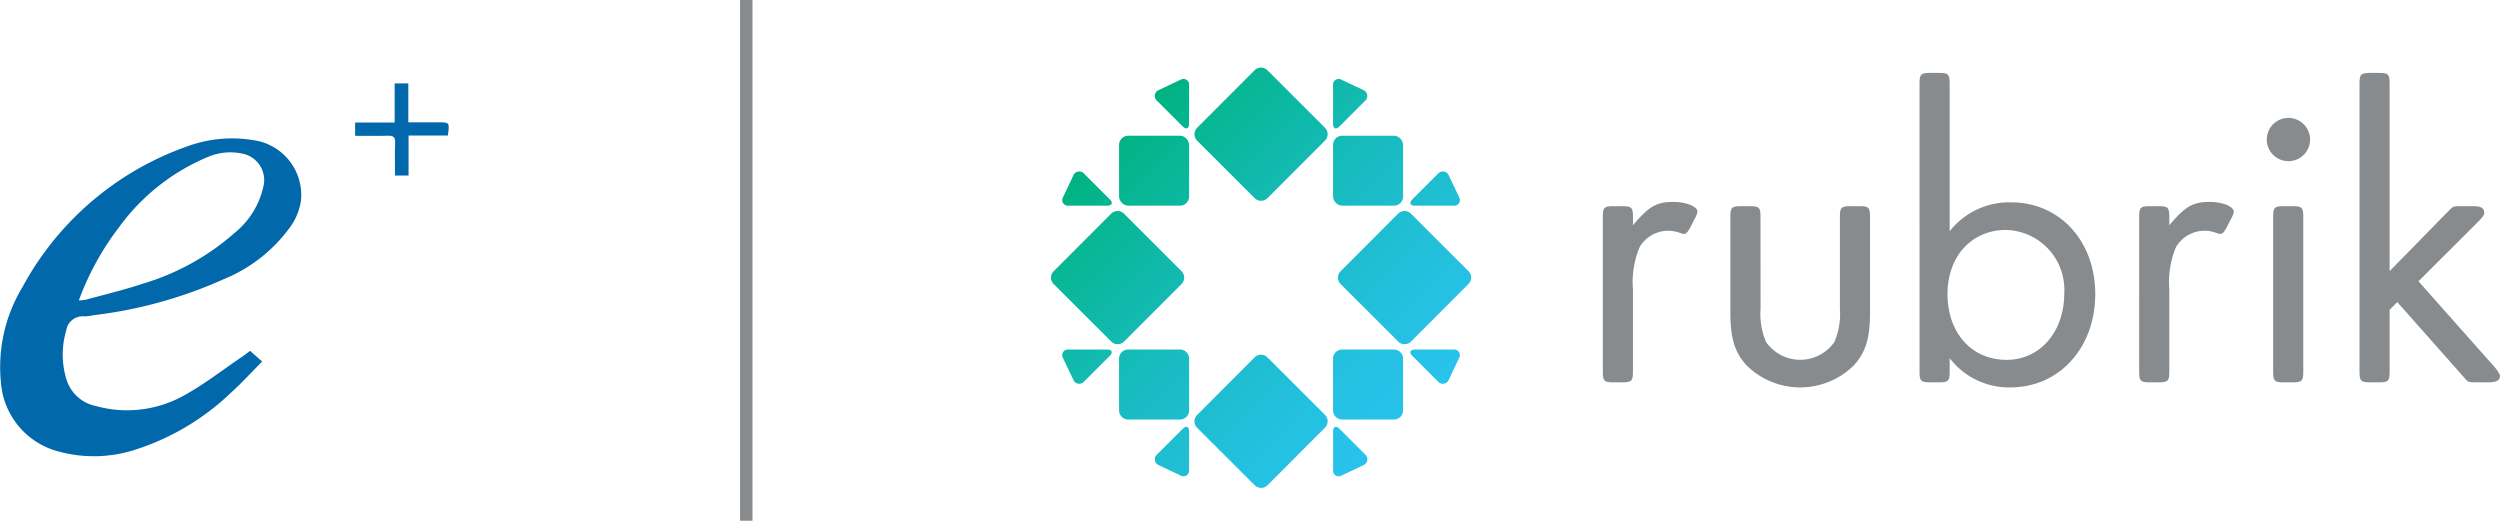 <svg xmlns="http://www.w3.org/2000/svg" xmlns:xlink="http://www.w3.org/1999/xlink" viewBox="0 0 201.316 41.931"><defs><style>.cls-1{fill:#0068ab;}.cls-2{fill:none;stroke:#888b8d;stroke-miterlimit:10;}.cls-3{fill:#888b8d;}.cls-4{fill:url(#linear-gradient);}.cls-5{fill:url(#linear-gradient-2);}.cls-6{fill:url(#linear-gradient-3);}.cls-7{fill:url(#linear-gradient-4);}.cls-8{fill:url(#linear-gradient-5);}.cls-9{fill:url(#linear-gradient-6);}.cls-10{fill:url(#linear-gradient-7);}.cls-11{fill:url(#linear-gradient-8);}.cls-12{fill:url(#linear-gradient-9);}.cls-13{fill:url(#linear-gradient-10);}.cls-14{fill:url(#linear-gradient-11);}.cls-15{fill:url(#linear-gradient-12);}.cls-16{fill:url(#linear-gradient-13);}.cls-17{fill:url(#linear-gradient-14);}.cls-18{fill:url(#linear-gradient-15);}.cls-19{fill:url(#linear-gradient-16);}</style><linearGradient id="linear-gradient" x1="95.777" y1="5.038" x2="118.889" y2="28.15" gradientTransform="translate(37.439 -68.682) rotate(45.037)" gradientUnits="userSpaceOnUse"><stop offset="0" stop-color="#00b381"/><stop offset="0.248" stop-color="#0db8a3"/><stop offset="0.577" stop-color="#1cbdcb"/><stop offset="0.839" stop-color="#25c1e3"/><stop offset="1" stop-color="#28c2ec"/></linearGradient><linearGradient id="linear-gradient-2" x1="84.218" y1="16.597" x2="107.33" y2="39.709" gradientTransform="translate(53.806 -61.905) rotate(45.043)" xlink:href="#linear-gradient"/><linearGradient id="linear-gradient-3" x1="95.782" y1="5.033" x2="118.894" y2="28.145" gradientTransform="translate(49.001 -73.474) rotate(45.04)" xlink:href="#linear-gradient"/><linearGradient id="linear-gradient-4" x1="79.668" y1="21.147" x2="102.78" y2="44.259" gradientTransform="matrix(1, 0, 0, 1, 0, 0)" xlink:href="#linear-gradient"/><linearGradient id="linear-gradient-5" x1="86.054" y1="14.76" x2="109.167" y2="37.873" gradientTransform="matrix(1, 0, 0, 1, 0, 0)" xlink:href="#linear-gradient"/><linearGradient id="linear-gradient-6" x1="90.008" y1="10.807" x2="113.12" y2="33.919" gradientTransform="matrix(1, 0, 0, 1, 0, 0)" xlink:href="#linear-gradient"/><linearGradient id="linear-gradient-7" x1="100.344" y1="0.472" x2="123.456" y2="23.583" gradientTransform="matrix(1, 0, 0, 1, 0, 0)" xlink:href="#linear-gradient"/><linearGradient id="linear-gradient-8" x1="100.342" y1="0.473" x2="123.454" y2="23.585" gradientTransform="matrix(1, 0, 0, 1, 0, 0)" xlink:href="#linear-gradient"/><linearGradient id="linear-gradient-9" x1="86.047" y1="14.769" x2="109.158" y2="37.881" gradientTransform="matrix(1, 0, 0, 1, 0, 0)" xlink:href="#linear-gradient"/><linearGradient id="linear-gradient-10" x1="90.002" y1="10.814" x2="113.114" y2="33.926" gradientTransform="matrix(1, 0, 0, 1, 0, 0)" xlink:href="#linear-gradient"/><linearGradient id="linear-gradient-11" x1="93.956" y1="6.86" x2="117.069" y2="29.972" gradientTransform="matrix(1, 0, 0, 1, 0, 0)" xlink:href="#linear-gradient"/><linearGradient id="linear-gradient-12" x1="93.967" y1="6.855" x2="117.075" y2="29.963" gradientTransform="matrix(1, 0, 0, 1, 0, 0)" xlink:href="#linear-gradient"/><linearGradient id="linear-gradient-13" x1="81.392" y1="19.423" x2="104.505" y2="42.535" gradientTransform="matrix(1, 0, 0, 1, 0, 0)" xlink:href="#linear-gradient"/><linearGradient id="linear-gradient-14" x1="79.666" y1="21.149" x2="102.778" y2="44.261" gradientTransform="matrix(1, 0, 0, 1, 0, 0)" xlink:href="#linear-gradient"/><linearGradient id="linear-gradient-15" x1="98.618" y1="2.198" x2="121.73" y2="25.31" gradientTransform="matrix(1, 0, 0, 1, 0, 0)" xlink:href="#linear-gradient"/><linearGradient id="linear-gradient-16" x1="84.229" y1="16.587" x2="107.341" y2="39.699" gradientTransform="translate(42.224 -57.125) rotate(45.041)" xlink:href="#linear-gradient"/></defs><g id="Layer_2" data-name="Layer 2"><g id="Layer_1-2" data-name="Layer 1"><g id="NBNBqI"><path class="cls-1" d="M20.137,28.252l.975.859c-.869.874-1.643,1.725-2.492,2.493a19.914,19.914,0,0,1-7.938,4.673,10.779,10.779,0,0,1-5.859.108A6.232,6.232,0,0,1,.07,30.735a12.4,12.4,0,0,1,1.74-7.617,24.206,24.206,0,0,1,13.182-11.3,10.481,10.481,0,0,1,5.346-.541,4.464,4.464,0,0,1,3.9,4.855,4.808,4.808,0,0,1-.766,2,12.3,12.3,0,0,1-5.391,4.321A35.844,35.844,0,0,1,7.617,25.371a5.037,5.037,0,0,1-.831.105,1.338,1.338,0,0,0-1.457,1.155,6.835,6.835,0,0,0,.019,3.919A3.134,3.134,0,0,0,7.734,32.7a9.4,9.4,0,0,0,7.1-.864c1.641-.906,3.136-2.076,4.694-3.132C19.745,28.555,19.947,28.393,20.137,28.252ZM6.347,24.193a4.3,4.3,0,0,0,.592-.065c1.527-.42,3.073-.786,4.573-1.287a19.649,19.649,0,0,0,7.429-4.127,6.661,6.661,0,0,0,2.285-3.757,2.172,2.172,0,0,0-1.734-2.592,4.606,4.606,0,0,0-2.793.29,16.9,16.9,0,0,0-7.11,5.636A22.394,22.394,0,0,0,6.347,24.193Z"/><path class="cls-1" d="M32.9,14.137H31.808c0-.9-.025-1.772.01-2.643.018-.457-.148-.578-.578-.565-.871.026-1.744.008-2.643.008V9.869h3.184V6.717h1.1V9.85h2.384c.946,0,.946,0,.8,1.065H32.9Z"/></g><line class="cls-2" x1="60.096" x2="60.096" y2="41.931"/><path class="cls-3" d="M177.933,16.26c-1.367,0-1.983.377-3.247,1.881v-.65c0-.786-.1-.889-.889-.889h-.649c-.786,0-.889.1-.889.889V29.9c0,.786.1.889.889.889h.649c.786,0,.889-.1.889-.889V23.3a7.272,7.272,0,0,1,.547-3.417,2.672,2.672,0,0,1,2.695-1.271,3.774,3.774,0,0,1,.691.194.385.385,0,0,0,.271.013.578.578,0,0,0,.214-.182,3.854,3.854,0,0,0,.334-.591c.067-.127.135-.255.2-.385a2,2,0,0,0,.24-.581C179.915,16.637,178.992,16.26,177.933,16.26Z"/><path class="cls-3" d="M134.742,16.26c-1.366,0-1.982.377-3.246,1.881v-.65c0-.786-.1-.889-.889-.889h-.65c-.786,0-.888.1-.888.889V29.9c0,.786.1.889.888.889h.65c.786,0,.889-.1.889-.889V23.3a7.275,7.275,0,0,1,.546-3.417,2.674,2.674,0,0,1,2.695-1.271,3.784,3.784,0,0,1,.692.194.385.385,0,0,0,.271.013.578.578,0,0,0,.214-.182,3.849,3.849,0,0,0,.333-.591c.068-.127.135-.255.2-.385a2.025,2.025,0,0,0,.24-.581C136.725,16.637,135.8,16.26,134.742,16.26Z"/><path class="cls-3" d="M141.772,24.873a5.685,5.685,0,0,0,.444,2.667,3.355,3.355,0,0,0,5.5,0,5.673,5.673,0,0,0,.444-2.667V17.491c0-.786.1-.889.889-.889h.649c.787,0,.889.1.889.889v7.656c0,2.085-.341,3.213-1.3,4.272a6.148,6.148,0,0,1-8.647,0c-.957-1.059-1.3-2.187-1.3-4.272V17.491c0-.786.1-.889.889-.889h.649c.787,0,.889.1.889.889Z"/><path class="cls-3" d="M157,18.619a6.1,6.1,0,0,1,4.955-2.324c3.9,0,6.768,3.11,6.768,7.382,0,4.341-2.905,7.519-6.836,7.519A6,6,0,0,1,157,28.839V29.9c0,.786-.1.889-.889.889h-.649c-.787,0-.889-.1-.889-.889V6.759c0-.786.1-.889.889-.889h.649c.786,0,.889.1.889.889Zm-.172,5.058c0,3.145,1.949,5.3,4.752,5.3,2.7,0,4.648-2.256,4.648-5.366a4.815,4.815,0,0,0-4.683-5.093C158.775,18.516,156.826,20.636,156.826,23.677Z"/><path class="cls-3" d="M186.022,11.236a1.743,1.743,0,1,1-1.743-1.743A1.75,1.75,0,0,1,186.022,11.236ZM185.475,29.9c0,.786-.1.889-.889.889h-.65c-.785,0-.888-.1-.888-.889V17.491c0-.786.1-.889.888-.889h.65c.787,0,.889.1.889.889Z"/><path class="cls-3" d="M197.146,17.013c.41-.411.41-.411.991-.411h1.06c.615,0,.854.171.854.547q0,.206-.41.616l-4.888,4.887,6.186,6.972c.24.308.377.513.377.65,0,.342-.274.513-.889.513h-1.059c-.616,0-.616,0-.992-.445l-5.332-6.015-.615.615V29.9c0,.786-.1.889-.888.889h-.65c-.786,0-.889-.1-.889-.889V6.759c0-.786.1-.889.889-.889h.65c.786,0,.888.1.888.889V21.832Z"/><path class="cls-4" d="M98.276,6.8h6.55a.73.73,0,0,1,.73.73v6.55a.731.731,0,0,1-.731.731h-6.55a.73.73,0,0,1-.73-.73V7.536a.731.731,0,0,1,.731-.731Z" transform="translate(22.141 75.024) rotate(-45.037)"/><path class="cls-5" d="M98.276,29.922h6.55a.73.73,0,0,1,.73.73V37.2a.732.732,0,0,1-.732.732H98.275a.73.73,0,0,1-.73-.73v-6.55a.732.732,0,0,1,.732-.732Z" transform="translate(5.789 81.816) rotate(-45.043)"/><path class="cls-6" d="M109.83,18.349h6.55a.73.73,0,0,1,.73.73v6.55a.732.732,0,0,1-.732.732h-6.549a.73.73,0,0,1-.73-.73V19.08a.731.731,0,0,1,.731-.731Z" transform="translate(17.365 86.591) rotate(-45.04)"/><path class="cls-7" d="M95.753,34.748c0-.4-.232-.5-.516-.214l-2.06,2.058a.513.513,0,0,0,.127.863l1.774.838a.453.453,0,0,0,.675-.45Z"/><path class="cls-8" d="M109.8,37.455a.514.514,0,0,0,.127-.863l-2.06-2.058c-.284-.284-.517-.188-.517.214v3.1a.453.453,0,0,0,.675.45Z"/><path class="cls-9" d="M108.076,28.147h4.178a.73.73,0,0,1,.73.73v4.174a.731.731,0,0,1-.731.731h-4.176a.731.731,0,0,1-.731-.731V28.877A.73.73,0,0,1,108.076,28.147Z"/><path class="cls-10" d="M116.661,14.115a.514.514,0,0,0-.863-.127l-2.06,2.059c-.284.284-.188.516.214.516h3.1a.454.454,0,0,0,.451-.675Z"/><path class="cls-11" d="M109.923,8.117a.513.513,0,0,0-.127-.862l-1.775-.839a.454.454,0,0,0-.675.45v3.1c0,.4.233.5.517.214Z"/><path class="cls-12" d="M87.3,13.988a.513.513,0,0,0-.862.127l-.84,1.774a.453.453,0,0,0,.451.674h3.1c.4,0,.5-.232.214-.516Z"/><rect class="cls-13" x="90.115" y="10.928" width="5.639" height="5.635" rx="0.731"/><path class="cls-14" d="M95.753,6.866a.454.454,0,0,0-.675-.45L93.3,7.255a.512.512,0,0,0-.127.862l2.06,2.059c.284.284.516.187.516-.214Z"/><path class="cls-15" d="M117.5,28.821a.454.454,0,0,0-.451-.674h-3.1c-.4,0-.5.232-.214.516l2.06,2.059a.514.514,0,0,0,.863-.128Z"/><path class="cls-16" d="M90.845,28.147h4.179a.73.73,0,0,1,.73.73v4.175a.731.731,0,0,1-.731.731H90.846a.731.731,0,0,1-.731-.731V28.877A.73.73,0,0,1,90.845,28.147Z"/><path class="cls-17" d="M89.362,28.663c.284-.284.188-.516-.214-.516h-3.1a.453.453,0,0,0-.451.674l.84,1.773a.513.513,0,0,0,.862.128Z"/><rect class="cls-18" x="107.346" y="10.928" width="5.639" height="5.635" rx="0.731"/><path class="cls-19" d="M86.723,18.349h6.55a.73.73,0,0,1,.73.73v6.55a.731.731,0,0,1-.731.731h-6.55a.73.73,0,0,1-.73-.73V19.08a.731.731,0,0,1,.731-.731Z" transform="translate(10.587 70.243) rotate(-45.041)"/></g></g></svg>